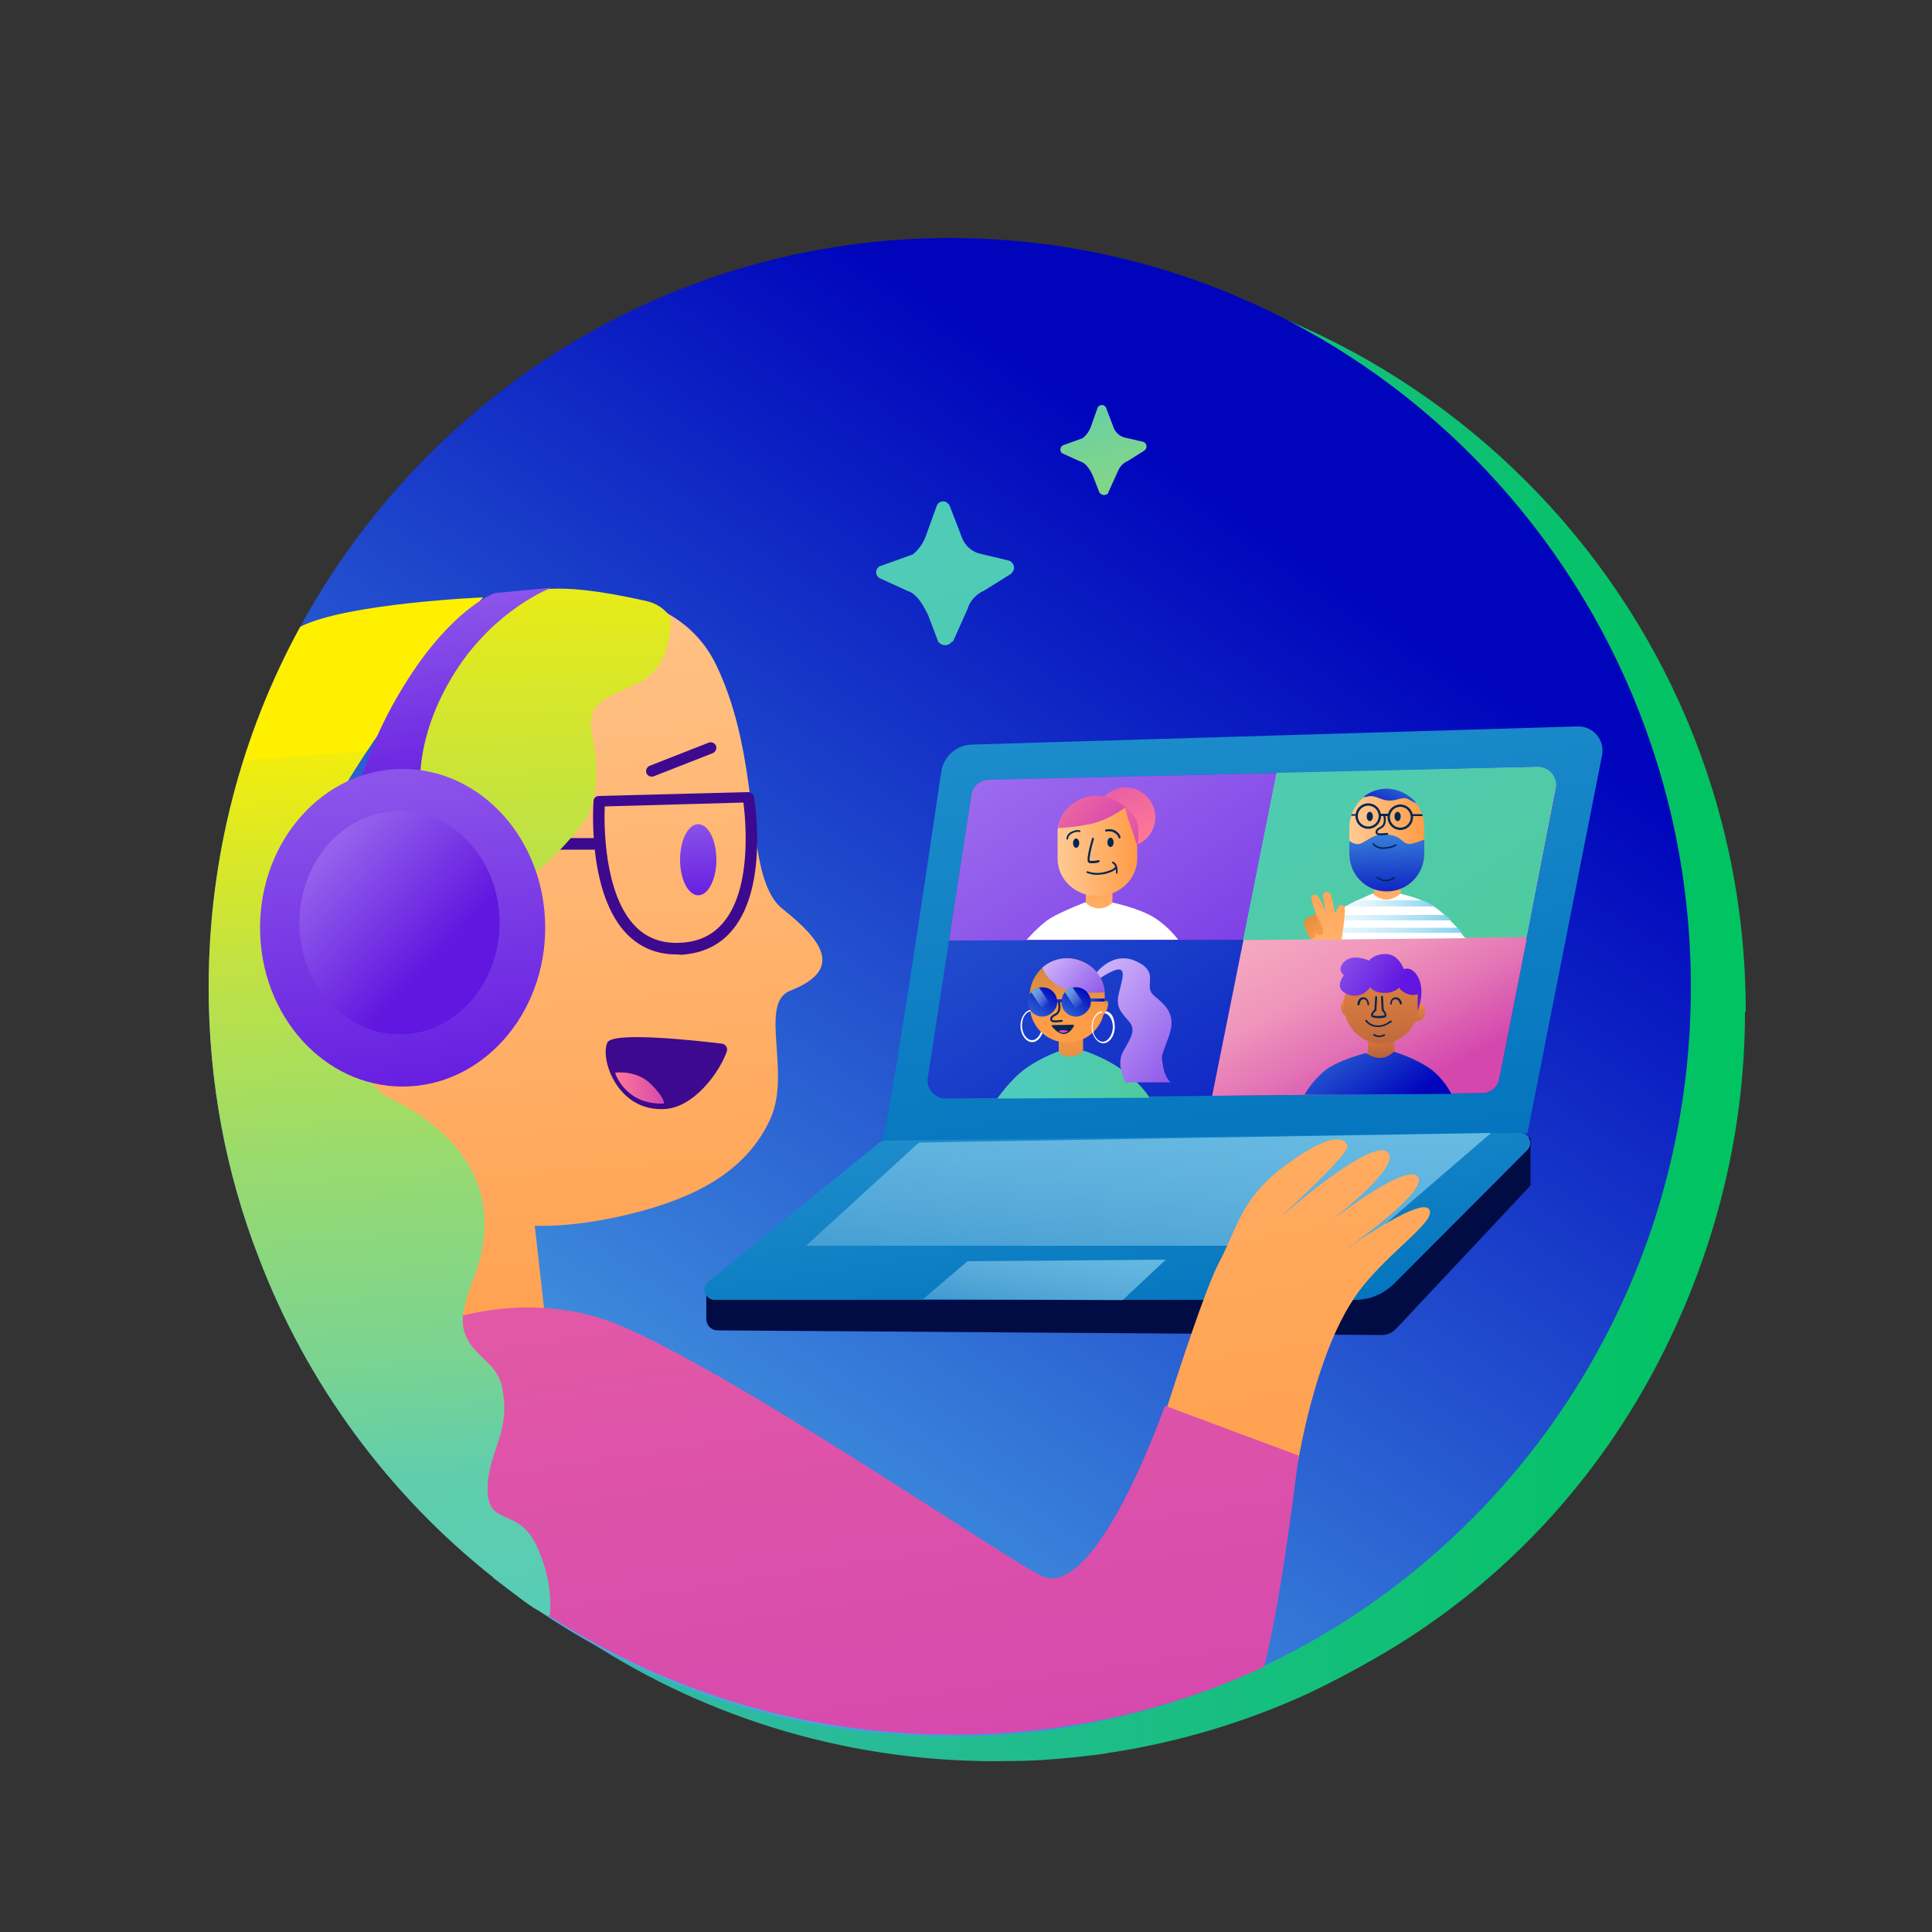 <svg xmlns="http://www.w3.org/2000/svg" xmlns:xlink="http://www.w3.org/1999/xlink" id="a" x="0px" y="0px" viewBox="0 0 500 500" style="enable-background:new 0 0 500 500;" xml:space="preserve"><rect x="0" y="0" width="500" height="500" fill="#333333" stroke="none"/><style type="text/css">	.st0{fill:url(#SVGID_1_);}	.st1{fill:url(#SVGID_00000171720298453522377530000017973790569440567684_);}	.st2{fill:url(#SVGID_00000114766404498839422720000017716882204814874814_);}	.st3{fill:#010C44;}	.st4{fill:url(#SVGID_00000132079619478407817240000016607990767523431868_);}	.st5{fill:url(#SVGID_00000019660977174244586720000003184143473131691400_);}	.st6{fill:url(#SVGID_00000105417238413835794650000007021088439092979080_);}	.st7{fill:url(#SVGID_00000142883101224279912370000008202471355371181502_);}	.st8{fill:url(#SVGID_00000038393897813318491750000014229718974919339158_);}	.st9{fill:url(#SVGID_00000003805102664940283020000009731128113920336281_);}	.st10{fill:url(#SVGID_00000142151761166920801830000012105684365634175125_);}	.st11{fill:url(#SVGID_00000116235611391954231870000001434114981737272744_);}	.st12{fill:#3D098E;}	.st13{fill:url(#SVGID_00000115509044141269064610000007502006330676991655_);}	.st14{fill:url(#SVGID_00000134970951808912904960000001539982338557630629_);}	.st15{fill:url(#SVGID_00000071554954401779007320000010391873967306629817_);}	.st16{fill:url(#SVGID_00000013152651364496973750000012631684132367098808_);}	.st17{fill:url(#SVGID_00000122722663530845497720000003387992558932549773_);}	.st18{fill:url(#SVGID_00000134930537149408335400000009946567148646644118_);}	.st19{fill:url(#SVGID_00000023981291065862715160000002466684942958326713_);}	.st20{fill:url(#SVGID_00000001644480423702527910000012651058833658848440_);}	.st21{fill:url(#SVGID_00000108288441753347942870000003782232275598272906_);}	.st22{fill:url(#SVGID_00000070807992484456640340000009363419546506144640_);}	.st23{fill:url(#SVGID_00000010304561516038610730000001320710165419125901_);}	.st24{stroke:#002654;stroke-width:0.7;}	.st25{stroke:#002654;stroke-width:0.8;}	.st26{fill:none;stroke:#002654;stroke-width:0.8;}	.st27{fill:none;stroke:#002654;stroke-width:0.6;}	.st28{fill:none;stroke:#002654;stroke-width:0.7;}	.st29{fill:url(#SVGID_00000036946840514813125580000009225860075824068795_);}	.st30{fill:#002654;}	.st31{fill:url(#SVGID_00000052075838676087137760000013161066932236952739_);}	.st32{fill:url(#SVGID_00000171001505610252442030000001642181966242233995_);}	.st33{fill:url(#SVGID_00000153680970624797726260000009438028126149925308_);}	.st34{fill:url(#SVGID_00000056428857456785729530000013614634495829859508_);}	.st35{fill:#FFFFFF;}	.st36{fill:url(#SVGID_00000033354093010659050870000004654895475085502862_);}	.st37{fill:url(#SVGID_00000086659537978338027580000010642246483042864522_);}	.st38{fill:none;stroke:#002654;stroke-width:0.5;stroke-linecap:round;stroke-linejoin:round;}	.st39{fill:url(#SVGID_00000072257294749384861570000001036759618382926217_);}	.st40{fill:none;stroke:#002654;stroke-width:0.4;stroke-linecap:round;stroke-linejoin:round;}	.st41{fill:url(#SVGID_00000145032926929678745220000017562580724409213353_);}	.st42{fill:url(#SVGID_00000065063217548334759980000017559599363777526198_);}	.st43{fill:url(#SVGID_00000070822480050006764940000015934616881545278855_);}	.st44{fill:url(#SVGID_00000166656928152408463660000003665907361745553062_);}	.st45{fill:url(#SVGID_00000165955058471907316670000015409072261749251986_);}	.st46{fill:url(#SVGID_00000135663613236987857180000009450645216685206439_);}	.st47{fill:url(#SVGID_00000031188743757602616080000008372614566757762237_);}	.st48{fill:url(#SVGID_00000065778563160905852750000000275165473655737251_);}	.st49{fill:url(#SVGID_00000063601602413229907060000002108737736564031636_);}	.st50{fill:url(#SVGID_00000141433856840932602540000006482488571875266224_);}	.st51{fill:url(#SVGID_00000147901474204621040780000013688776325646725768_);}	.st52{fill:url(#SVGID_00000152232009825444722390000008405213092693295004_);}	.st53{fill:url(#SVGID_00000168819522896641616880000008118148872439775148_);}	.st54{fill:url(#SVGID_00000168094487248089805880000015820823073723576749_);}	.st55{fill:url(#SVGID_00000037667654473486285720000005851463654319475625_);}	.st56{fill:url(#SVGID_00000047744673157479566200000007704258192369639310_);}	.st57{fill:url(#SVGID_00000010309752082950240910000008733225989237640073_);}	.st58{fill:url(#SVGID_00000012456962791339655810000004958741032793381769_);}	.st59{fill:url(#SVGID_00000175292345569645204780000009317227773784183474_);}	.st60{fill:url(#SVGID_00000167376445718158959540000015270463361563861672_);}	.st61{fill:url(#SVGID_00000033352776182762521490000005876400224296361641_);}	.st62{fill:url(#SVGID_00000035517735904433562010000010357077469891320720_);}	.st63{fill:url(#SVGID_00000088845382815387978280000007705123927361446284_);}	.st64{fill:url(#SVGID_00000116194865790403082900000002451689690766498945_);}	.st65{fill:url(#SVGID_00000179613102615661651650000008414279595546244267_);}	.st66{fill:url(#SVGID_00000134228555197981258390000008832445726738836623_);}	.st67{fill:url(#SVGID_00000015350741506696633800000016537984876982874015_);}	.st68{fill:url(#SVGID_00000128480335882375895880000008529009792881645227_);}	.st69{fill:url(#SVGID_00000174591210858705281670000002282351841480849597_);}</style><linearGradient id="SVGID_1_" gradientUnits="userSpaceOnUse" x1="1.8" y1="238.25" x2="449.2" y2="238.25" gradientTransform="matrix(1 0 0 -1 0 500)">	<stop offset="0" style="stop-color:#4FB3CC"></stop>	<stop offset="1" style="stop-color:#00C361"></stop></linearGradient><path class="st0" d="M451.6,261.9c0,33.4-8.7,64.6-23.2,92.1c-16.9,31.9-42,57.7-72.4,75.1c-5.6,3.2-11.4,6.3-17.3,9.1 c-15.9,7.3-32.9,12.5-50.8,15.3c-0.6,0-1.2,0.2-1.8,0.3c-1.3,0.2-2.5,0.4-3.8,0.5c-5.6,0.7-11.3,1.2-17.1,1.4c-2.5,0-5,0.1-7.5,0.1 c-40.2,0-77.6-12.2-108.5-33.2c-10.9-7.4-21.1-15.9-30.2-25.3c-18.2-18.6-32.7-40.9-42.2-65.7c-8.4-21.7-13-45.2-13-69.9 s8.7-65.8,24-93.5c33-59.9,96.8-100.5,170-100.5c107.1,0,194,86.9,194,194L451.6,261.9z"></path><linearGradient id="SVGID_00000070108072506697433180000000109179041778018948_" gradientUnits="userSpaceOnUse" x1="109.268" y1="452.185" x2="327.376" y2="137.974">	<stop offset="0" style="stop-color:#56C1E9"></stop>	<stop offset="1" style="stop-color:#0005BC"></stop></linearGradient><path style="fill:url(#SVGID_00000070108072506697433180000000109179041778018948_);" d="M437.6,255.5c0,33.3-8.3,64.7-23,92.1 c-27.9,52.2-78.8,89.9-138.9,99.5c-0.6,0-1.2,0.2-1.8,0.3c-1.2,0.2-2.5,0.4-3.7,0.5c-5.6,0.7-11.2,1.2-16.9,1.4 c-2.5,0-5,0.1-7.5,0.1c-44.2,0-85-15.1-117.4-40.6c-0.3-0.2-0.6-0.4-0.8-0.7c-27-21.4-48.2-50-60.7-82.9 C58.5,303.6,54,280.1,54,255.5c0-33.8,8.6-65.7,23.7-93.3c32.6-59.9,95.7-100.6,168.1-100.6C351.7,61.6,437.6,148.4,437.6,255.5z"></path><linearGradient id="SVGID_00000037657722747469972630000011466649565328341174_" gradientUnits="userSpaceOnUse" x1="142.359" y1="391.32" x2="162.859" y2="125.02" gradientTransform="matrix(1 0 0 -1 0 500)">	<stop offset="0" style="stop-color:#FFCA93"></stop>	<stop offset="1" style="stop-color:#FF9C48"></stop></linearGradient><path style="fill:url(#SVGID_00000037657722747469972630000011466649565328341174_);" d="M135.4,154.3c0,0,37.6-7.7,49.9,17.7 c12.3,25.3,6.9,55,17.2,63.2s16,15.7,2,21.2c-8.2,3.2,0.3,21.2-5.1,33.1s-16.4,19.3-33.3,23.9s-27.7,3.8-27.7,3.8l3.1,27.7 c0,0-12.3-1.5-21.5,0s-14.6,3.8-14.6,3.8s18.4-21.5,7.7-32.3c-10.8-10.8-13.8-10.8-16.1-23.8s-2.3-73,4.6-94.5 S135.4,154.3,135.4,154.3L135.4,154.3z"></path><path class="st3" d="M182.8,332.6v8.8c0,1.6,1.3,2.9,2.9,2.9l171.9,1.2c1.4,0,2.8-0.6,3.7-1.6l34.8-37.1v-12.4l-213.4,38.3 L182.8,332.6z"></path><linearGradient id="SVGID_00000132054830034684899740000007598154260315585185_" gradientUnits="userSpaceOnUse" x1="271.686" y1="584.698" x2="332.786" y2="179.398" gradientTransform="matrix(1 0 0 -1 0 500)">	<stop offset="0" style="stop-color:#56C1E9"></stop>	<stop offset="1" style="stop-color:#0071BC"></stop></linearGradient><path style="fill:url(#SVGID_00000132054830034684899740000007598154260315585185_);" d="M228,295.9c1.5-0.5,12.2-73.3,15.6-96.2 c0.6-3.9,3.9-6.9,7.9-7l156.8-4.7c4-0.1,7.1,3.5,6.3,7.5l-19.3,97.8L228,295.8L228,295.9z"></path><linearGradient id="SVGID_00000124856969473914831790000016775810023138730912_" gradientUnits="userSpaceOnUse" x1="265.218" y1="344.203" x2="295.018" y2="146.403" gradientTransform="matrix(1 0 0 -1 0 500)">	<stop offset="0" style="stop-color:#56C1E9"></stop>	<stop offset="1" style="stop-color:#0071BC"></stop></linearGradient><path style="fill:url(#SVGID_00000124856969473914831790000016775810023138730912_);" d="M227.6,295.7l-44.3,36 c-1.9,1.5-0.8,4.7,1.6,4.7h165.8c3.8,0,7.4-1.5,10.1-4.2l34.4-34.5c1.7-1.7,0.5-4.5-1.8-4.5l-164.2,2c-0.6,0-1.1,0.2-1.6,0.6 L227.6,295.7z"></path><linearGradient id="SVGID_00000007407294853074139290000013441546460601073058_" gradientUnits="userSpaceOnUse" x1="164.256" y1="492.47" x2="380.856" y2="169.87" gradientTransform="matrix(1 0 0 -1 0 500)">	<stop offset="0" style="stop-color:#56C1E9"></stop>	<stop offset="1" style="stop-color:#0005BC"></stop></linearGradient><path style="fill:url(#SVGID_00000007407294853074139290000013441546460601073058_);" d="M402.6,204l-7.6,39v0.7l-7,35.5 c-0.4,2.2-2.3,3.7-4.5,3.7l-69.8,0.7l-69,0.7c-2.8,0-5-2.5-4.6-5.3l5.5-35.7l5.8-37.6c0.3-2.2,2.2-3.8,4.4-3.9l73.1-1.7h3.5 l65.4-1.6c2.9,0,5.2,2.6,4.6,5.5L402.6,204z"></path><linearGradient id="SVGID_00000080915440246040822490000000092717698031035028_" gradientUnits="userSpaceOnUse" x1="313.346" y1="269.89" x2="282.746" y2="122.191" gradientTransform="matrix(1 0 0 -1 0 500)">	<stop offset="0" style="stop-color:#56C1E9"></stop>	<stop offset="1" style="stop-color:#FFFFFF;stop-opacity:0"></stop></linearGradient><path style="fill:url(#SVGID_00000080915440246040822490000000092717698031035028_);" d="M237.8,295.7l-29.2,26.7H352l33.9-29.2 C385.9,293.2,236.4,295.7,237.8,295.7L237.8,295.7z"></path><linearGradient id="SVGID_00000034802251735251427950000013937793212605440190_" gradientUnits="userSpaceOnUse" x1="292.72" y1="422.303" x2="342.92" y2="89.503" gradientTransform="matrix(1 0 0 -1 0 500)">	<stop offset="0" style="stop-color:#FFCA93"></stop>	<stop offset="1" style="stop-color:#FF9C48"></stop></linearGradient><path style="fill:url(#SVGID_00000034802251735251427950000013937793212605440190_);" d="M296.7,381.1c0,0,13.8-45,18.7-54.2 s5.7-16.8,17.4-25.4c12-8.9,15.6-7,15.9-4.8s-17.8,18.7-17.8,18.7s23.2-20.5,28-17.4c5.4,3.5-18.8,21.3-18.8,21.3 s22.9-18.5,26.7-14.9S347,324.2,347,324.2s19.9-14.2,22.7-11.4s-9.9,10.7-17.8,21.1c-15,19.9-18.7,63.4-18.7,63.4L296.7,381.1 L296.7,381.1z"></path><linearGradient id="SVGID_00000034088599185160862440000011381248613107357619_" gradientUnits="userSpaceOnUse" x1="170.592" y1="459.084" x2="235.592" y2="28.184" gradientTransform="matrix(1 0 0 -1 0 500)">	<stop offset="0" style="stop-color:#FF7897"></stop>	<stop offset="1" style="stop-color:#D448AE"></stop></linearGradient><path style="fill:url(#SVGID_00000034088599185160862440000011381248613107357619_);" d="M336.1,376.6c0,0-4.6,38.8-9,54.8 c-15.8,7.3-32.7,12.5-50.5,15.2c-0.6,0-1.2,0.2-1.8,0.3c-1.3,0.2-2.5,0.4-3.8,0.5c-5.6,0.7-11.3,1.2-17,1.4c-2.5,0-5,0.1-7.5,0.1 c-40,0-77.1-12.2-107.9-33c-10.9-7.3-20.9-15.8-30.1-25.1l-2.8-42.4v-0.3l-0.2-2.6c0,0,1.1-0.6,3.1-1.4c2.6-1.1,6.6-2.6,11.7-3.8 c5.7-1.3,12.7-2.3,20.3-1.8c4.5,0.2,9.2,1,14,2.4c26.1,7.7,109.2,65.2,115.8,67.3c14.1,4.3,31.1-44.4,31.1-44.4l34.3,12.8H336.1z"></path><linearGradient id="SVGID_00000062884455923807603030000006027397255281247394_" gradientUnits="userSpaceOnUse" x1="275.983" y1="196.104" x2="265.183" y2="144.404" gradientTransform="matrix(1 0 0 -1 0 500)">	<stop offset="0" style="stop-color:#56C1E9"></stop>	<stop offset="1" style="stop-color:#FFFFFF;stop-opacity:0"></stop></linearGradient><polygon style="fill:url(#SVGID_00000062884455923807603030000006027397255281247394_);" points="238.9,336.2 250.4,326.4  301.7,326 290.5,336.5 "></polygon><linearGradient id="SVGID_00000183967803868914551590000017726031087025809281_" gradientUnits="userSpaceOnUse" x1="173.585" y1="333.598" x2="182.286" y2="264.998" gradientTransform="matrix(1 0 0 -1 0 500)">	<stop offset="0" style="stop-color:#E2CFFF"></stop>	<stop offset="1" style="stop-color:#6117DF"></stop></linearGradient><ellipse style="fill:url(#SVGID_00000183967803868914551590000017726031087025809281_);" cx="180.7" cy="222.5" rx="4.7" ry="9.2"></ellipse><g>	<path class="st12" d="M175,247c-5.1,0-9.3-1.8-12.7-5.2c-10.2-10.4-8.8-32.8-8.7-34.4v0c0-0.8,0.6-1.4,1.4-1.4l38.6-1  c0.7,0,1.3,0.5,1.5,1.2c0.2,0.9,3.8,23-5.4,34.3c-3.3,4.1-7.9,6.3-13.6,6.6C175.7,247,175.4,247,175,247z M156.5,208.7  c-0.2,4.8-0.2,22.7,7.9,31c3,3.1,6.9,4.5,11.5,4.3c4.9-0.2,8.7-2,11.5-5.5c7.2-8.9,5.6-26,5-30.8L156.5,208.7z M155.1,207.4  L155.1,207.4L155.1,207.4z"></path></g><g>	<rect x="134.2" y="216.9" class="st12" width="20.6" height="3"></rect></g><linearGradient id="SVGID_00000003087723518915254560000009676231664983509125_" gradientUnits="userSpaceOnUse" x1="149.663" y1="-16.598" x2="137.763" y2="360.402" gradientTransform="matrix(1 0 0 -1 0 500)">	<stop offset="0" style="stop-color:#4FCBC0"></stop>	<stop offset="0.1" style="stop-color:#53CCBA"></stop>	<stop offset="0.3" style="stop-color:#61CEAB"></stop>	<stop offset="0.4" style="stop-color:#78D393"></stop>	<stop offset="0.6" style="stop-color:#97DA70"></stop>	<stop offset="0.8" style="stop-color:#C0E243"></stop>	<stop offset="1" style="stop-color:#F1ED0E"></stop>	<stop offset="1" style="stop-color:#FFF000"></stop></linearGradient><path style="fill:url(#SVGID_00000003087723518915254560000009676231664983509125_);" d="M173.5,160c0,0,1,12.3-8.2,16.7 s-14,5.1-11.9,14.3c2,9.2,0.7,17.8-2.4,21.8c-8.5,11.3-16,15.4-16,15.4s-1-11.6-9.9-16s-20.5-8.2-20.5-8.2s3.1-20.8,8.9-30.7 s16.4-18.8,25.3-20.5s23.6,1.7,28.3,2.7s6.5,4.4,6.5,4.4L173.5,160z"></path><linearGradient id="SVGID_00000015331293144899481490000005081427681940726698_" gradientUnits="userSpaceOnUse" x1="108.447" y1="461.141" x2="88.425" y2="194.846">	<stop offset="0" style="stop-color:#4FCBC0"></stop>	<stop offset="0.1" style="stop-color:#53CCBA"></stop>	<stop offset="0.3" style="stop-color:#61CEAB"></stop>	<stop offset="0.4" style="stop-color:#78D393"></stop>	<stop offset="0.6" style="stop-color:#97DA70"></stop>	<stop offset="0.8" style="stop-color:#C0E243"></stop>	<stop offset="1" style="stop-color:#F1ED0E"></stop>	<stop offset="1" style="stop-color:#FFF000"></stop></linearGradient><path style="fill:url(#SVGID_00000015331293144899481490000005081427681940726698_);" d="M142.3,417.8c-0.1,1-1.8-0.5-3.9-1.5 c-3.5-2.3-6.7-4.9-10-7.4c-0.3-0.2-0.6-0.4-0.8-0.7c-27-21.4-48.2-50-60.7-82.9C58.5,303.6,54,280.1,54,255.5 c0-33.8,8.6-65.7,23.7-93.3c12-6.1,47.3-7.6,47.3-7.6s-0.1,0.2-0.4,0.5c-2.8,3.3-19.2,23.5-30.5,40.6c-1.2,1.9-2.4,3.7-3.5,5.5 c-3.2,5.3-5.5,10-6.5,13.4c-0.3,1.1-0.5,2.4-0.7,3.8c-0.2,2-0.3,4.2-0.3,6.7c0,11.2,2.2,26.2,4.3,37.6c1.4,7.6,8.7,19.1,12.7,21.1 c6.7,3.2,34.8,17,22,48.3c-1.3,3.3-2,6-2.3,8.3c-0.1,1.7,0,3.1,0.4,4.3c1.8,6,8.1,7.7,9.6,13.7c2.8,12.3-3.6,17.1-3.6,27 c0,9.9,7.7,4.4,12.5,14.3C143.3,409.2,142.4,417.1,142.3,417.8z"></path><linearGradient id="SVGID_00000008840579929534725900000015021111595550516910_" gradientUnits="userSpaceOnUse" x1="142.351" y1="417.811" x2="142.347" y2="417.763">	<stop offset="0" style="stop-color:#4FCBC0"></stop>	<stop offset="0.1" style="stop-color:#53CCBA"></stop>	<stop offset="0.3" style="stop-color:#61CEAB"></stop>	<stop offset="0.4" style="stop-color:#78D393"></stop>	<stop offset="0.6" style="stop-color:#97DA70"></stop>	<stop offset="0.8" style="stop-color:#C0E243"></stop>	<stop offset="1" style="stop-color:#F1ED0E"></stop>	<stop offset="1" style="stop-color:#FFF000"></stop></linearGradient><path style="fill:url(#SVGID_00000008840579929534725900000015021111595550516910_);" d="M142.3,417.8c0.1,0,0.1,0,0.1,0 L142.3,417.8C142.3,417.8,142.3,417.8,142.3,417.8z"></path><linearGradient id="SVGID_00000127766371927226712440000018216558475031675276_" gradientUnits="userSpaceOnUse" x1="97.221" y1="453.188" x2="122.02" y2="288.588" gradientTransform="matrix(1 0 0 -1 0 500)">	<stop offset="0" style="stop-color:#E2CFFF"></stop>	<stop offset="1" style="stop-color:#6117DF"></stop></linearGradient><path style="fill:url(#SVGID_00000127766371927226712440000018216558475031675276_);" d="M91.9,207.5c0,0,2.7-16,16-35.2 c10.9-15.6,20.1-18.8,20.1-18.8l14.7-1.4c0,0-14.5,5.4-24.9,21.8c-11.3,17.8-8.9,32.1-8.9,32.1s-4.1-0.7-8.9-0.3s-8.2,1.7-8.2,1.7 L91.9,207.5z"></path><linearGradient id="SVGID_00000151539837901416286730000006301202648625792175_" gradientUnits="userSpaceOnUse" x1="70.608" y1="482.501" x2="112.108" y2="207.501" gradientTransform="matrix(1 0 0 -1 0 500)">	<stop offset="0" style="stop-color:#E2CFFF"></stop>	<stop offset="1" style="stop-color:#6117DF"></stop></linearGradient><ellipse style="fill:url(#SVGID_00000151539837901416286730000006301202648625792175_);" cx="104.2" cy="240.1" rx="36.9" ry="41.1"></ellipse><linearGradient id="SVGID_00000113342747195080219580000013461440788762257850_" gradientUnits="userSpaceOnUse" x1="42.556" y1="319.454" x2="113.056" y2="251.954" gradientTransform="matrix(1 0 0 -1 0 500)">	<stop offset="0" style="stop-color:#E2CFFF"></stop>	<stop offset="1" style="stop-color:#6117DF"></stop></linearGradient><ellipse style="fill:url(#SVGID_00000113342747195080219580000013461440788762257850_);" cx="103.4" cy="238.8" rx="25.9" ry="28.9"></ellipse><path class="st12" d="M186.8,270.1c1,0.1,1.6,1.1,1.3,2c-2,5.7-8.6,14.4-15.9,14.9c-12.4,0.9-17-13-15-17.2 C158.6,266.9,180.3,269.3,186.8,270.1z"></path><linearGradient id="SVGID_00000056429314980056784450000011263296124552059064_" gradientUnits="userSpaceOnUse" x1="159.317" y1="218.406" x2="171.955" y2="218.406" gradientTransform="matrix(1 0 0 -1 0 500)">	<stop offset="0" style="stop-color:#FF7897"></stop>	<stop offset="1" style="stop-color:#D448AE"></stop></linearGradient><path style="fill:url(#SVGID_00000056429314980056784450000011263296124552059064_);" d="M159.2,277.6c0,0,5.5-0.8,9.3,3 s3.3,5,3.3,5s-4.6,0.4-8.2-2.2C160,280.8,159.2,277.6,159.2,277.6z"></path><g>	<path class="st12" d="M168.7,201c-0.6,0-1.1-0.3-1.4-0.9c-0.3-0.7,0.1-1.6,0.8-1.9l15.3-6c0.7-0.3,1.6,0.1,1.9,0.8  c0.3,0.7-0.1,1.6-0.8,1.9l-15.3,6C169.1,200.9,168.9,201,168.7,201z"></path></g><linearGradient id="SVGID_00000163778035817855584990000002682135009006114948_" gradientUnits="userSpaceOnUse" x1="216.59" y1="-331.346" x2="287.29" y2="-579.246" gradientTransform="matrix(1 0 0 -1 0 -282)">	<stop offset="0" style="stop-color:#4FCBC0"></stop>	<stop offset="0.3" style="stop-color:#4FCBBA"></stop>	<stop offset="0.7" style="stop-color:#4FCBAB"></stop>	<stop offset="1" style="stop-color:#4FCB98"></stop></linearGradient><path style="fill:url(#SVGID_00000163778035817855584990000002682135009006114948_);" d="M246.4,166c-0.7,1-2,1.3-3,0.6l0,0 c-0.3-0.2-0.6-0.4-0.7-0.8l-2.5-6.6c-1.2-2.5-2.9-5.6-5.4-6.3l-7-3.2c-0.9-0.4-1.3-1.4-0.9-2.3l0,0c0.2-0.5,0.6-0.9,1.2-1l8.1-2.9 c1.8-1.4,3-3.4,3.7-5.6l2.6-7.2c0.5-0.9,1.6-1.2,2.5-0.7l0.7,0.7l3.4,8.8c0.8,1.8,2.3,3.1,4.1,3.7l7.6,1.8c1.1,0.2,1.8,1.3,1.6,2.3 c-0.2,0.6-0.6,1.2-1.2,1.5l-6.6,4.1c-2,0.9-3.6,2.6-4.2,4.7l-3.8,8.5L246.4,166z"></path><linearGradient id="SVGID_00000056422780958436305490000017979836515116376714_" gradientUnits="userSpaceOnUse" x1="268.071" y1="-336.637" x2="312.271" y2="-491.537" gradientTransform="matrix(1 0 0 -1 0 -282)">	<stop offset="0" style="stop-color:#4FCBC0"></stop>	<stop offset="0.1" style="stop-color:#53CCBA"></stop>	<stop offset="0.3" style="stop-color:#61CEAB"></stop>	<stop offset="0.4" style="stop-color:#78D393"></stop>	<stop offset="0.6" style="stop-color:#97DA70"></stop>	<stop offset="0.8" style="stop-color:#C0E243"></stop>	<stop offset="1" style="stop-color:#F1ED0E"></stop>	<stop offset="1" style="stop-color:#FFF000"></stop></linearGradient><path style="fill:url(#SVGID_00000056422780958436305490000017979836515116376714_);" d="M286.9,127.5c-0.4,0.6-1.3,0.8-1.9,0.4l0,0 c-0.2-0.1-0.4-0.3-0.5-0.5l-1.6-4.1c-0.7-1.6-1.8-3.5-3.4-3.9l-4.4-2c-0.6-0.2-0.8-0.9-0.6-1.5l0,0c0.1-0.3,0.4-0.6,0.7-0.7l5-1.8 c1.1-0.9,1.9-2.1,2.3-3.5l1.6-4.5c0.3-0.5,1-0.7,1.6-0.5l0.5,0.5l2.1,5.5c0.5,1.1,1.4,1.9,2.6,2.3l4.8,1.1c0.7,0.1,1.1,0.8,1,1.5 c-0.1,0.4-0.4,0.7-0.7,0.9l-4.1,2.6c-1.3,0.5-2.2,1.6-2.7,2.9l-2.4,5.3L286.9,127.5z"></path><linearGradient id="SVGID_00000044895300441855068440000000936530809078192828_" gradientUnits="userSpaceOnUse" x1="353.7" y1="280.85" x2="380.1" y2="280.85" gradientTransform="matrix(1 0 0 -1 0 500)">	<stop offset="0" style="stop-color:#FFCA93"></stop>	<stop offset="1" style="stop-color:#FF9C48"></stop></linearGradient><path style="fill:url(#SVGID_00000044895300441855068440000000936530809078192828_);" d="M380.1,214.7v8.9c0,7.5-5.9,13.6-13.2,13.6 s-13.2-6.1-13.2-13.6v-8.9c0-4.2,1.9-8,4.9-10.5c2.3-1.9,5.2-3.1,8.4-3.1s7,1.5,9.4,4c0.3,0.4,0.7,0.7,1,1.1 c1.8,2.3,2.9,5.3,2.9,8.5H380.1z"></path><linearGradient id="SVGID_00000163048521490734582640000013201147862966111668_" gradientUnits="userSpaceOnUse" x1="366.312" y1="298.004" x2="367.812" y2="255.204" gradientTransform="matrix(1 0 0 -1 0 500)">	<stop offset="0" style="stop-color:#56C1E9"></stop>	<stop offset="1" style="stop-color:#0005BC"></stop></linearGradient><path style="fill:url(#SVGID_00000163048521490734582640000013201147862966111668_);" d="M380.1,219v5c0,7.3-5.9,13.2-13.2,13.2 s-13.2-5.9-13.2-13.2v-4.5c1.1,0.8,2.8,1.6,4.4,0.8c2.9-1.3,4.4-3.5,9.4-2.9c4.9,0.5,5.1,3.5,7.7,3.2c1.5-0.2,3.6-0.9,5.1-1.6H380.1 z"></path><path class="st24" d="M365.9,210.3c0,0,0.5,3.6-1.7,4.6s-1.5,1.9-0.8,2.4s4.1,0,4.1,0"></path><circle class="st25" cx="360.3" cy="210.9" r="4.1"></circle><circle class="st25" cx="371.6" cy="211.2" r="4.1"></circle><line class="st26" x1="364.5" y1="210.3" x2="367.5" y2="210.3"></line><line class="st27" x1="354.2" y1="210.3" x2="356.1" y2="210.3"></line><line class="st28" x1="376.1" y1="210.3" x2="379.1" y2="210.3"></line><linearGradient id="SVGID_00000096773845704078916120000013550076372419143071_" gradientUnits="userSpaceOnUse" x1="376.714" y1="312.993" x2="364.214" y2="287.193" gradientTransform="matrix(1 0 0 -1 0 500)">	<stop offset="0" style="stop-color:#56C1E9"></stop>	<stop offset="1" style="stop-color:#0005BC"></stop></linearGradient><path style="fill:url(#SVGID_00000096773845704078916120000013550076372419143071_);" d="M377.2,206.3c-0.4-0.2-0.9-0.5-1.4-0.7 c-2-1-2-1.6-5.3-0.6c-3.4,1-5.1,0-7.4-0.8s-3.5,0-4.6,0c2.3-1.9,5.2-3.1,8.4-3.1s7,1.5,9.4,4c0.3,0.4,0.7,0.7,1,1.1L377.2,206.3z"></path><ellipse class="st30" cx="360.9" cy="210.9" rx="1.1" ry="1.7"></ellipse><ellipse class="st30" cx="370.8" cy="210.9" rx="1.1" ry="1.7"></ellipse><path d="M362.1,220.7c0,0,1.1,1.6,3.8,1.4s4.1-1.1,4.1-1.1"></path><linearGradient id="SVGID_00000174571803800478557970000004803189009550145671_" gradientUnits="userSpaceOnUse" x1="197.944" y1="465.234" x2="372.115" y2="205.829" gradientTransform="matrix(1 0 0 -1 0 500)">	<stop offset="0" style="stop-color:#E2CFFF"></stop>	<stop offset="1" style="stop-color:#6117DF"></stop></linearGradient><path style="fill:url(#SVGID_00000174571803800478557970000004803189009550145671_);" d="M402.6,203.9L395,243l-72.2,0.2h-1.1 l-76.1,0.2l5.8-37.7c0.3-2.2,2.2-3.8,4.4-3.9l73.1-1.7h3.5l65.4-1.6c2.9,0,5.2,2.6,4.6,5.5L402.6,203.9z"></path><linearGradient id="SVGID_00000118369799498051008260000011421453624458514314_" gradientUnits="userSpaceOnUse" x1="336.861" y1="298.28" x2="375.261" y2="224.18" gradientTransform="matrix(1 0 0 -1 0 500)">	<stop offset="0" style="stop-color:#FFC3C4"></stop>	<stop offset="0.2" style="stop-color:#FDBDC3"></stop>	<stop offset="0.3" style="stop-color:#F7AEC0"></stop>	<stop offset="0.6" style="stop-color:#EF95BB"></stop>	<stop offset="0.8" style="stop-color:#E272B5"></stop>	<stop offset="1" style="stop-color:#D448AE"></stop></linearGradient><path style="fill:url(#SVGID_00000118369799498051008260000011421453624458514314_);" d="M402.6,204l-7.6,39v0.7l-7,35.5 c-0.4,2.2-2.3,3.7-4.5,3.7l-69.8,0.7l8.1-40.3l0,0l8.6-43.2h2.1l65.4-1.6C400.8,198.5,403.1,201.1,402.6,204L402.6,204z"></path><linearGradient id="SVGID_00000009585882927371342570000005705076735542714535_" gradientUnits="userSpaceOnUse" x1="281.6" y1="397.489" x2="392.197" y2="232.843" gradientTransform="matrix(1 0 0 -1 0 500)">	<stop offset="0" style="stop-color:#4FCBC0"></stop>	<stop offset="0.3" style="stop-color:#4FCBBA"></stop>	<stop offset="0.7" style="stop-color:#4FCBAB"></stop>	<stop offset="1" style="stop-color:#4FCB98"></stop></linearGradient><path style="fill:url(#SVGID_00000009585882927371342570000005705076735542714535_);" d="M402.5,204l-7.4,38.5l-73.4,0.8l0,0 l8.7-43.3l67.6-1.5c2.9,0,5.2,2.6,4.6,5.5H402.5z"></path><linearGradient id="SVGID_00000087371739785296672830000011863908949595861145_" gradientUnits="userSpaceOnUse" x1="360.096" y1="255.3" x2="358.596" y2="276.6" gradientTransform="matrix(1 0 0 -1 0 500)">	<stop offset="0" style="stop-color:#FFCA93"></stop>	<stop offset="1" style="stop-color:#FF9C48"></stop></linearGradient><path style="fill:url(#SVGID_00000087371739785296672830000011863908949595861145_);" d="M355.6,228.1v4.3c0,0,1.6,1.2,3.7,1 s3.2-1,3.2-1v-5.1c0,0-2.6,0.7-4.4,0.8S355.5,228.1,355.6,228.1L355.6,228.1z"></path><path class="st35" d="M379.4,242.8l-39.6,0.4c0,0,0.5-0.8,1.1-1.6c0,0,0.1-0.1,0.1-0.1c0.3-0.4,0.6-0.8,1-1.3c0,0,0,0,0-0.1 c0.5-0.6,1-1.2,1.5-1.8c0,0,0-0.1,0.1-0.1c0.4-0.5,0.8-0.9,1.3-1.3c0,0,0.1-0.1,0.1-0.1c0.3-0.3,0.6-0.5,0.9-0.8 c0.6-0.4,1.3-0.9,2.1-1.4c0,0,0,0,0.1,0c0.9-0.5,1.8-0.9,2.7-1.4c0.2-0.1,0.3-0.2,0.5-0.2c2.2-1,4-1.8,4-1.8s1.2,1.5,3.3,1.6 c2.1,0.1,3.8-1.5,3.8-1.5s2.6,0.5,5.5,1.7c0.1,0,0.2,0.1,0.3,0.1c0.9,0.4,1.8,0.8,2.7,1.4c0.1,0,0.2,0.1,0.3,0.2 c0.5,0.3,0.9,0.6,1.4,1c0.5,0.4,0.9,0.8,1.4,1.2l0,0c0.5,0.4,1,0.9,1.4,1.4c0.6,0.6,1.2,1.2,1.7,1.8c0,0,0,0,0,0 c0.5,0.5,0.8,1,1,1.3c0,0,0,0,0,0c0.6,0.8,0.9,1.2,0.9,1.2L379.4,242.8z"></path><linearGradient id="SVGID_00000070101102990039660310000011621754295167750300_" gradientUnits="userSpaceOnUse" x1="349.2" y1="217.45" x2="368.6" y2="217.45">	<stop offset="0" style="stop-color:#FFCA93"></stop>	<stop offset="1" style="stop-color:#FF9C48"></stop></linearGradient><path style="fill:url(#SVGID_00000070101102990039660310000011621754295167750300_);" d="M368.6,214.1v6.6c0,5.5-4.3,10-9.7,10 c-5.4,0-9.7-4.5-9.7-10v-6.6c0-1,0.2-2,0.5-3c0-0.1,0.1-0.3,0.1-0.4c0.6-1.7,1.7-3.2,3-4.3c1.7-1.4,3.8-2.2,6.1-2.2 c2.3,0,5.1,1.1,6.9,2.9c0.3,0.3,0.5,0.5,0.7,0.8c0.6,0.8,1.2,1.8,1.5,2.8c0.1,0.2,0.1,0.3,0.2,0.5 C368.5,212.1,368.6,213.1,368.6,214.1z"></path><linearGradient id="SVGID_00000097477329051333039620000016386574553696766347_" gradientUnits="userSpaceOnUse" x1="358.393" y1="295.3" x2="359.503" y2="263.618" gradientTransform="matrix(1 0 0 -1 0 500)">	<stop offset="0" style="stop-color:#56C1E9"></stop>	<stop offset="1" style="stop-color:#0005BC"></stop></linearGradient><path style="fill:url(#SVGID_00000097477329051333039620000016386574553696766347_);" d="M368.6,217.2v3.7c0,5.4-4.3,9.8-9.7,9.8 s-9.7-4.3-9.7-9.8v-3.3c0.8,0.6,2,1.2,3.2,0.6c2.1-1,3.2-2.6,6.9-2.2c3.6,0.4,3.7,2.6,5.6,2.4c1.1-0.1,2.6-0.7,3.7-1.1V217.2z"></path><path class="st38" d="M358.2,210.9c0,0,0.8,2.5-0.9,3.3s-1,1.7-0.5,1.7c0.6,0.1,2.2-0.1,2.2-0.1"></path><circle class="st27" cx="354.1" cy="211.2" r="3"></circle><circle class="st27" cx="362.4" cy="211.5" r="3"></circle><line class="st27" x1="357.2" y1="210.9" x2="359.4" y2="210.9"></line><g>	<path class="st30" d="M350.9,210.7v0.4h-1.2c0-0.1,0.1-0.3,0.1-0.4L350.9,210.7z"></path></g><g>	<path class="st30" d="M368.2,211.2l-2.6,0v-0.5l2.5,0C368.1,210.9,368.1,211,368.2,211.2z"></path></g><linearGradient id="SVGID_00000023244186112721001650000011038595447103470248_" gradientUnits="userSpaceOnUse" x1="366.159" y1="306.271" x2="356.959" y2="287.371" gradientTransform="matrix(1 0 0 -1 0 500)">	<stop offset="0" style="stop-color:#56C1E9"></stop>	<stop offset="1" style="stop-color:#0005BC"></stop></linearGradient><path style="fill:url(#SVGID_00000023244186112721001650000011038595447103470248_);" d="M366.5,207.9c-0.3-0.2-0.7-0.3-1-0.5 c-1.4-0.7-1.4-1.2-3.9-0.5s-3.7,0-5.4-0.6s-2.5,0-3.4,0c1.7-1.4,3.8-2.2,6.1-2.2s5.1,1.1,6.9,2.9c0.3,0.3,0.5,0.5,0.7,0.8 L366.5,207.9z"></path><ellipse class="st30" cx="354.5" cy="211.3" rx="0.8" ry="1.2"></ellipse><ellipse class="st30" cx="361.7" cy="211.3" rx="0.8" ry="1.2"></ellipse><path class="st40" d="M355.4,218.4c0,0,0.8,1.2,2.8,1.1s3-0.8,3-0.8"></path><path class="st40" d="M356.4,227.1c0,0,1.1,0.8,2.2,0.8s2.2-0.7,2.2-0.7"></path><linearGradient id="SVGID_00000134935756938047963440000006987777158890741932_" gradientUnits="userSpaceOnUse" x1="285.426" y1="252.502" x2="284.026" y2="273.802" gradientTransform="matrix(1 0 0 -1 0 500)">	<stop offset="0" style="stop-color:#FFCA93"></stop>	<stop offset="1" style="stop-color:#FF9C48"></stop></linearGradient><path style="fill:url(#SVGID_00000134935756938047963440000006987777158890741932_);" d="M281,230.9v4.3c0,0,1.6,1.2,3.7,1 s3.2-1,3.2-1v-5.1c0,0-2.6,0.7-4.4,0.8S280.9,230.9,281,230.9L281,230.9z"></path><linearGradient id="SVGID_00000077306850241975559030000014272266564546904248_" gradientUnits="userSpaceOnUse" x1="294.8" y1="281.55" x2="280.8" y2="309.35" gradientTransform="matrix(1 0 0 -1 0 500)">	<stop offset="0" style="stop-color:#FF7897"></stop>	<stop offset="1" style="stop-color:#D448AE"></stop></linearGradient><circle style="fill:url(#SVGID_00000077306850241975559030000014272266564546904248_);" cx="291.3" cy="211.5" r="7.7"></circle><linearGradient id="SVGID_00000036245575211179978250000004266678199513817732_" gradientUnits="userSpaceOnUse" x1="273.6" y1="281" x2="294.3" y2="281" gradientTransform="matrix(1 0 0 -1 0 500)">	<stop offset="0" style="stop-color:#FFCA93"></stop>	<stop offset="1" style="stop-color:#FF9C48"></stop></linearGradient><path style="fill:url(#SVGID_00000036245575211179978250000004266678199513817732_);" d="M294.3,215.8v6.4c0,5.3-4.6,9.7-10.3,9.7 s-10.3-4.3-10.3-9.7v-6.4c0-0.5,0-1.1,0.1-1.6c0.4-2.4,1.7-4.4,3.6-5.9c1.8-1.4,4.1-2.2,6.5-2.2s5.3,1,7.1,2.7c0,0,0.1,0,0.2,0.1 l0,0c0.3,0.3,0.5,0.5,0.8,0.8C293.4,211.4,294.3,213.5,294.3,215.8L294.3,215.8z"></path><linearGradient id="SVGID_00000118376819692641624500000016033405863355114411_" gradientUnits="userSpaceOnUse" x1="271.153" y1="299.448" x2="287.404" y2="283.695" gradientTransform="matrix(1 0 0 -1 0 500)">	<stop offset="0" style="stop-color:#FF7897"></stop>	<stop offset="1" style="stop-color:#D448AE"></stop></linearGradient><path style="fill:url(#SVGID_00000118376819692641624500000016033405863355114411_);" d="M291.3,208.9c-1.3,1-5.2,3.6-9.3,4.4 s-7.1,1-8.2,1c0.4-2.5,1.7-4.5,3.6-6.1c1.8-1.4,4.1-2.3,6.5-2.3S289.3,207.1,291.3,208.9L291.3,208.9z"></path><path class="st35" d="M288,233.6c0,0,6.7,1.4,10.6,3.8s6.3,5.8,6.3,5.8h-39.2c0,0,3.4-3.9,6.2-5.6s9-4.1,9-4.1s1.3,1.6,3.5,1.6 s3.5-1.5,3.5-1.5H288z"></path><linearGradient id="SVGID_00000158708209507456234710000013511683246558224063_" gradientUnits="userSpaceOnUse" x1="358.579" y1="216.307" x2="356.579" y2="238.607" gradientTransform="matrix(1 0 0 -1 0 500)">	<stop offset="0" style="stop-color:#9C4A36"></stop>	<stop offset="0.2" style="stop-color:#A14E37"></stop>	<stop offset="0.4" style="stop-color:#B15B39"></stop>	<stop offset="0.6" style="stop-color:#CB713E"></stop>	<stop offset="0.9" style="stop-color:#EF8E45"></stop>	<stop offset="1" style="stop-color:#FF9C48"></stop></linearGradient><path style="fill:url(#SVGID_00000158708209507456234710000013511683246558224063_);" d="M354,269.1v4.8c0,0,1.6,1.4,3.7,1.1 s3.2-1.1,3.2-1.1v-5.6c0,0-2.5,0.7-4.3,0.9s-2.5,0-2.5,0L354,269.1z"></path><linearGradient id="SVGID_00000037690683642410167060000005121837693655836553_" gradientUnits="userSpaceOnUse" x1="973.369" y1="127.711" x2="975.869" y2="111.311" gradientTransform="matrix(-0.999 -4.884982e-02 -4.884982e-02 0.999 1346.383 193.898)">	<stop offset="0" style="stop-color:#9C4A36"></stop>	<stop offset="0.2" style="stop-color:#A14E37"></stop>	<stop offset="0.4" style="stop-color:#B15B39"></stop>	<stop offset="0.6" style="stop-color:#CB713E"></stop>	<stop offset="0.9" style="stop-color:#EF8E45"></stop>	<stop offset="1" style="stop-color:#FF9C48"></stop></linearGradient><path style="fill:url(#SVGID_00000037690683642410167060000005121837693655836553_);" d="M364.6,261.7c0.1-1.4,1.1-2.5,2.2-2.4 c1.2,0.1,2,1.2,2,2.6s-1.1,2.5-2.2,2.4C365.4,264.3,364.5,263.1,364.6,261.7z"></path><linearGradient id="SVGID_00000132779820386228502840000014800572275061889174_" gradientUnits="userSpaceOnUse" x1="990.886" y1="127.398" x2="993.386" y2="110.998" gradientTransform="matrix(-0.999 -4.884982e-02 -4.884982e-02 0.999 1346.295 193.778)">	<stop offset="0" style="stop-color:#9C4A36"></stop>	<stop offset="0.2" style="stop-color:#A14E37"></stop>	<stop offset="0.4" style="stop-color:#B15B39"></stop>	<stop offset="0.6" style="stop-color:#CB713E"></stop>	<stop offset="0.9" style="stop-color:#EF8E45"></stop>	<stop offset="1" style="stop-color:#FF9C48"></stop></linearGradient><path style="fill:url(#SVGID_00000132779820386228502840000014800572275061889174_);" d="M347,260.5c0.1-1.4,1.1-2.5,2.2-2.4 c1.2,0.1,2,1.2,2,2.6c-0.1,1.4-1.1,2.5-2.2,2.4C347.9,263.1,347,261.9,347,260.5z"></path><linearGradient id="SVGID_00000108306647353048419580000015772948049986686653_" gradientUnits="userSpaceOnUse" x1="360.762" y1="190.998" x2="355.862" y2="264.598" gradientTransform="matrix(1 0 0 -1 0 500)">	<stop offset="0" style="stop-color:#9C4A36"></stop>	<stop offset="0.2" style="stop-color:#A14E37"></stop>	<stop offset="0.4" style="stop-color:#B15B39"></stop>	<stop offset="0.6" style="stop-color:#CB713E"></stop>	<stop offset="0.9" style="stop-color:#EF8E45"></stop>	<stop offset="1" style="stop-color:#FF9C48"></stop></linearGradient><ellipse style="fill:url(#SVGID_00000108306647353048419580000015772948049986686653_);" cx="357.5" cy="260" rx="9.7" ry="10.1"></ellipse><linearGradient id="SVGID_00000051372241338436137720000011169410019117450937_" gradientUnits="userSpaceOnUse" x1="315.528" y1="272.543" x2="361.328" y2="243.343" gradientTransform="matrix(1 0 0 -1 0 500)">	<stop offset="0" style="stop-color:#E2CFFF"></stop>	<stop offset="1" style="stop-color:#6117DF"></stop></linearGradient><path style="fill:url(#SVGID_00000051372241338436137720000011169410019117450937_);" d="M347.8,252.4c0,0-2.9,3.4,0.9,4.9 s5.9-1.8,5.9-1.8s0.8,1.2,2.7,1.4c3.5,0.4,4.9-1.4,4.9-1.4s-0.2,0.6,1.5,1.5s3.2,0.3,3.2,0.3v4.2c0.1,0,1.9-4.7,0.3-8.2 s-3.9-2.5-3.9-2.5s-1.3-3.8-4.5-3.9s-4.5,1.7-4.5,1.7s-4-1.9-6.3,0.2S347.8,252.4,347.8,252.4L347.8,252.4z"></path><g>	<path class="st30" d="M351.5,260.2c-0.1,0-0.2-0.1-0.2-0.2c0-0.6,0.3-1.9,1.5-1.9s1.5,1.2,1.5,1.9c0,0.1-0.1,0.2-0.2,0.2  c0,0,0,0,0,0c-0.1,0-0.2-0.1-0.2-0.2c0-0.1,0-1.4-1-1.4c-1,0-1,1.3-1,1.4C351.8,260,351.6,260.2,351.5,260.2z"></path></g><g>	<path class="st30" d="M362.5,260c-0.1,0-0.2-0.1-0.2-0.2c0,0-0.2-1.2-1.2-1.2c-0.9,0-0.9,1-0.9,1.2c0,0.1-0.1,0.2-0.2,0.2  c0,0,0,0,0,0c-0.1,0-0.2-0.1-0.2-0.2c0-0.6,0.3-1.7,1.4-1.7c1.1,0,1.6,1.1,1.6,1.6C362.8,259.8,362.7,259.9,362.5,260  C362.5,259.9,362.5,260,362.5,260z"></path></g><g>	<path class="st30" d="M356.8,263.5c-0.6,0-1.2-0.1-1.5-0.2c-0.4-0.1-0.5-0.4-0.5-0.7c0.1-0.4,0.5-1,0.9-1.3l0.2-3.3  c0-0.1,0.1-0.2,0.3-0.2c0.1,0,0.2,0.1,0.2,0.3l-0.2,3.4c0,0.1-0.1,0.2-0.2,0.2c-0.2,0.1-0.7,0.7-0.7,1c0,0,0,0.1,0.1,0.1  c0.9,0.3,2.8,0.1,3-0.1c0-0.1-0.3-0.7-0.7-1.1c0,0-0.1-0.1-0.1-0.1l-0.2-3.5c0-0.1,0.1-0.3,0.2-0.3c0.2,0,0.3,0.1,0.3,0.2l0.2,3.4  c0.4,0.5,1,1.4,0.6,1.8C358.5,263.4,357.6,263.5,356.8,263.5z"></path></g><g>	<path class="st30" d="M356.6,265.8c-2.1,0-3.2-1.4-3.2-1.5c-0.1-0.1-0.1-0.3,0.1-0.3c0.1-0.1,0.3-0.1,0.3,0.1c0,0.1,1,1.3,2.8,1.3  c1.9,0,3.1-1.2,3.1-1.2c0.1-0.1,0.3-0.1,0.4,0c0.1,0.1,0.1,0.3,0,0.4C360,264.4,358.7,265.8,356.6,265.8z"></path></g><g>	<path class="st30" d="M356.8,268.4c-0.7,0-1.3-0.4-1.3-0.4c-0.1-0.1-0.1-0.2-0.1-0.3c0.1-0.1,0.2-0.1,0.3-0.1c0,0,0.6,0.4,1.1,0.4  c0.9,0,1.3-0.3,1.3-0.3c0.1-0.1,0.2,0,0.3,0c0.1,0.1,0,0.2,0,0.3C358.3,268.1,357.9,268.4,356.8,268.4z"></path></g><linearGradient id="SVGID_00000167393560681696731850000008617211363830106028_" gradientUnits="userSpaceOnUse" x1="332.315" y1="249.051" x2="360.104" y2="287.918">	<stop offset="0" style="stop-color:#56C1E9"></stop>	<stop offset="1" style="stop-color:#0005BC"></stop></linearGradient><path style="fill:url(#SVGID_00000167393560681696731850000008617211363830106028_);" d="M360.8,272.2c0,0,5.4,1.6,9.2,4.3 s5.6,6.6,5.6,6.6l-38,0.2c0,0,1.8-3.3,5.1-6.1s10.9-4.7,10.9-4.7s1.4,1.3,3.5,1.3s3.5-1.5,3.5-1.5L360.8,272.2z"></path><linearGradient id="SVGID_00000126291018073253074980000001344252568257661867_" gradientUnits="userSpaceOnUse" x1="278.188" y1="212.599" x2="276.688" y2="235.799" gradientTransform="matrix(1 0 0 -1 0 500)">	<stop offset="0" style="stop-color:#C0803C"></stop>	<stop offset="1" style="stop-color:#FF9C48"></stop></linearGradient><path style="fill:url(#SVGID_00000126291018073253074980000001344252568257661867_);" d="M274,269.4v4.7c0,0,1.4,1.3,3.4,1.1 s2.9-1.1,2.9-1.1v-5.5c0,0-2.3,0.7-4,0.9s-2.3,0-2.3,0V269.4z"></path><linearGradient id="SVGID_00000123409836769743562810000005838094308504333976_" gradientUnits="userSpaceOnUse" x1="285.878" y1="244.404" x2="286.178" y2="237.904" gradientTransform="matrix(1 0 0 -1 0 500)">	<stop offset="0" style="stop-color:#C0803C"></stop>	<stop offset="1" style="stop-color:#FF9C48"></stop></linearGradient><path style="fill:url(#SVGID_00000123409836769743562810000005838094308504333976_);" d="M285.8,259.2c0,0,0.7-0.5,0.9,0.1 s0,1.6-0.5,2.5s-0.7,0.9-0.7,0.9l0.3-3.6L285.8,259.2z"></path><path class="st35" d="M267.5,261.3v0.4c1.2,0.3,2.2,1.8,2.2,3.7s-1.2,3.8-2.6,3.8s-2.6-1.7-2.6-3.8s1-3.6,2.4-3.7v-0.4 c-1.6,0.2-2.8,2-2.8,4.2s1.4,4.2,3,4.2s3-1.9,3-4.2s-1.1-3.8-2.6-4.1V261.3z"></path><linearGradient id="SVGID_00000006697482702616720470000008569236810049340558_" gradientUnits="userSpaceOnUse" x1="276.423" y1="254.4" x2="276.123" y2="236.5" gradientTransform="matrix(1 0 0 -1 0 500)">	<stop offset="0" style="stop-color:#C0803C"></stop>	<stop offset="1" style="stop-color:#FF9C48"></stop></linearGradient><path style="fill:url(#SVGID_00000006697482702616720470000008569236810049340558_);" d="M285.9,257.7v2.4c0,5.4-4.3,9.7-9.7,9.7 s-9.7-4.3-9.7-9.7v-2.4c0-2.9,1.3-5.5,3.3-7.3c1.7-1.5,3.9-2.4,6.4-2.4s5.1,1.1,6.9,2.8c1.6,1.6,2.6,3.6,2.8,6 C285.9,257.1,285.9,257.4,285.9,257.7L285.9,257.7z"></path><linearGradient id="SVGID_00000072263816392455912660000003158682600868493448_" gradientUnits="userSpaceOnUse" x1="280.388" y1="245.49" x2="284.988" y2="239.79" gradientTransform="matrix(1 0 0 -1 0 500)">	<stop offset="0" style="stop-color:#56C1E9"></stop>	<stop offset="1" style="stop-color:#0005BC"></stop></linearGradient><rect x="281.8" y="258.4" style="fill:url(#SVGID_00000072263816392455912660000003158682600868493448_);" width="4.1" height="0.8"></rect><path class="st35" d="M286.2,261.7l-0.3,0.5c1.2,0.3,2.1,1.7,2.1,3.6s-1.2,3.8-2.6,3.8s-2.6-1.7-2.6-3.8s1-3.4,2.2-3.7 s0.2,0,0.2-0.2l0,0c0-0.2-0.1-0.2-0.2-0.2c-1.4,0.3-2.5,2.1-2.5,4.1s1.4,4.2,3,4.2s3-1.9,3-4.2s-0.8-3.8-2.2-4.1L286.2,261.7z"></path><linearGradient id="SVGID_00000114757495265508395600000010427100675111560609_" gradientUnits="userSpaceOnUse" x1="258.1" y1="221.9" x2="297.5" y2="221.9" gradientTransform="matrix(1 0 0 -1 0 500)">	<stop offset="0" style="stop-color:#4FCBC0"></stop>	<stop offset="0.3" style="stop-color:#4FCBBA"></stop>	<stop offset="0.7" style="stop-color:#4FCBAB"></stop>	<stop offset="1" style="stop-color:#4FCB98"></stop></linearGradient><path style="fill:url(#SVGID_00000114757495265508395600000010427100675111560609_);" d="M280.4,271.9c0,0,5.4,1.6,10.3,5.2 s6.8,7,6.8,7l-39.4,0.2c0,0,3.2-4.7,7.1-7.6s8.7-4.6,8.7-4.6s0.9,1.4,3,1.4s3.5-1.5,3.5-1.5V271.9z"></path><linearGradient id="SVGID_00000109013701992378126140000003226210770196696242_" gradientUnits="userSpaceOnUse" x1="272.832" y1="252.419" x2="325.132" y2="208.519" gradientTransform="matrix(1 0 0 -1 0 500)">	<stop offset="0" style="stop-color:#E2CFFF"></stop>	<stop offset="1" style="stop-color:#6117DF"></stop></linearGradient><path style="fill:url(#SVGID_00000109013701992378126140000003226210770196696242_);" d="M283.3,252.3c0,0,4.4-6.5,10.8-3.5 s1.5,6.3,4.6,8.9s5.9,4.9,3.7,10.8s-1.8,4.6-1.4,7.4s1.9,4.2,1.9,4.2h-11.7c0,0-2.2-4.4-0.8-7.4s4-5.7,1.9-8.2s-3.7-3.8-2.7-7.6 s1.6-6-0.1-6s-5.9,3-5.9,3L283.3,252.3L283.3,252.3z"></path><linearGradient id="SVGID_00000083792286331306903560000018168009581350368689_" gradientUnits="userSpaceOnUse" x1="267.873" y1="255.868" x2="293.973" y2="233.968" gradientTransform="matrix(1 0 0 -1 0 500)">	<stop offset="0" style="stop-color:#E2CFFF"></stop>	<stop offset="1" style="stop-color:#6117DF"></stop></linearGradient><path style="fill:url(#SVGID_00000083792286331306903560000018168009581350368689_);" d="M285.8,256.8c-2.3,0.2-8.6,0.4-12.1-1.8 c-2.4-1.5-3.5-3.3-3.9-4.6c1.7-1.5,3.9-2.4,6.4-2.4s5.1,1.1,6.9,2.8C284.7,252.4,285.7,254.4,285.8,256.8L285.8,256.8z"></path><linearGradient id="SVGID_00000168101316622908230890000010363261797880129447_" gradientUnits="userSpaceOnUse" x1="282.941" y1="295.539" x2="297.841" y2="281.139" gradientTransform="matrix(1 0 0 -1 0 500)">	<stop offset="0" style="stop-color:#FF7897"></stop>	<stop offset="1" style="stop-color:#D448AE"></stop></linearGradient><path style="fill:url(#SVGID_00000168101316622908230890000010363261797880129447_);" d="M291.1,208.8c0,0,0.5,2.2,1.5,5 s1.8,5.4,1.8,5.4s0.5-3.4,0-5.9s-3.2-4.4-3.2-4.4L291.1,208.8z"></path><ellipse class="st30" cx="278.5" cy="218.2" rx="0.8" ry="1.2"></ellipse><ellipse class="st30" cx="287.4" cy="218" rx="0.8" ry="1.2"></ellipse><g>	<g>		<path class="st30" d="M282.7,223.4c-0.4,0-0.8,0-1-0.2c-0.5-0.3-0.2-2.3,0.9-6.2c0-0.1,0.2-0.2,0.3-0.2c0.1,0,0.2,0.2,0.2,0.3   c-0.7,2.4-1.3,5.3-1.1,5.6c0.3,0.2,1.6,0.1,2.3-0.1c0.1,0,0.3,0.1,0.3,0.2c0,0.1-0.1,0.3-0.2,0.3   C284.2,223.3,283.4,223.4,282.7,223.4z"></path>	</g></g><g>	<path class="st30" d="M283.9,226.4c-1.6,0-2.5-0.5-2.6-0.5c-0.1-0.1-0.2-0.2-0.1-0.3c0.1-0.1,0.2-0.2,0.3-0.1c0,0,1.8,0.8,4.3,0.2  c2.4-0.6,2.7-1.2,2.7-1.2c0-0.1,0.2-0.2,0.3-0.2c0.1,0,0.2,0.2,0.2,0.3c0,0.1-0.4,0.9-3.1,1.6C285.2,226.3,284.5,226.4,283.9,226.4  z"></path></g><g>	<path class="st30" d="M289,226.1C289,226.1,289,226.1,289,226.1c-0.1,0-0.2-0.1-0.2-0.2c0,0,0.1-0.6-0.1-1.4  c-0.2-0.8-0.8-1.1-0.8-1.1c-0.1,0-0.1-0.2-0.1-0.3c0-0.1,0.2-0.1,0.3-0.1c0,0,0.8,0.4,1,1.3c0.2,0.9,0.1,1.6,0.1,1.6  C289.2,226,289.1,226.1,289,226.1z"></path></g><g>	<path class="st30" d="M276.2,217.3c-0.1,0-0.2-0.1-0.2-0.2c0-0.1,0-1.3,1.4-1.9c1.4-0.6,2-0.3,2.1-0.3c0.1,0.1,0.2,0.2,0.1,0.3  c-0.1,0.1-0.2,0.2-0.3,0.1c0,0-0.5-0.2-1.7,0.3c-1.1,0.5-1.2,1.4-1.2,1.5C276.4,217.2,276.3,217.3,276.2,217.3z"></path></g><g>	<path class="st30" d="M289.7,217c-0.1,0-0.2-0.1-0.2-0.2c0,0-0.1-0.7-1.1-1.3c-1-0.6-2.1-0.3-2.1-0.3c-0.1,0-0.3,0-0.3-0.2  c0-0.1,0-0.3,0.2-0.3c0.1,0,1.3-0.4,2.5,0.3c1.2,0.8,1.3,1.6,1.3,1.7C290,216.8,289.9,216.9,289.7,217  C289.7,216.9,289.7,217,289.7,217z"></path></g><linearGradient id="SVGID_00000035518010883081278660000017422481756002438790_" gradientUnits="userSpaceOnUse" x1="388.008" y1="240.688" x2="321.466" y2="240.788">	<stop offset="0" style="stop-color:#56C1E9"></stop>	<stop offset="1" style="stop-color:#FFFFFF;stop-opacity:0"></stop></linearGradient><path style="fill:url(#SVGID_00000035518010883081278660000017422481756002438790_);" d="M378.4,241.4h-37.5 c0.3-0.4,0.7-0.9,1.1-1.3h35.3C377.8,240.5,378.1,241,378.4,241.4z"></path><linearGradient id="SVGID_00000041979108177940510630000009047694796133181344_" gradientUnits="userSpaceOnUse" x1="383.836" y1="237.453" x2="327.059" y2="237.554">	<stop offset="0" style="stop-color:#56C1E9"></stop>	<stop offset="1" style="stop-color:#FFFFFF;stop-opacity:0"></stop></linearGradient><path style="fill:url(#SVGID_00000041979108177940510630000009047694796133181344_);" d="M375.6,238.2h-32c0.4-0.5,0.9-0.9,1.4-1.4 h29.2C374.7,237.2,375.2,237.7,375.6,238.2z"></path><linearGradient id="SVGID_00000164473990545781053390000006770697816485010068_" gradientUnits="userSpaceOnUse" x1="377.408" y1="233.755" x2="336.065" y2="233.755">	<stop offset="0" style="stop-color:#56C1E9"></stop>	<stop offset="1" style="stop-color:#FFFFFF;stop-opacity:0"></stop></linearGradient><path style="fill:url(#SVGID_00000164473990545781053390000006770697816485010068_);" d="M371.4,234.6h-23.2c0,0,0,0,0.1,0 c0.9-0.5,1.8-0.9,2.7-1.4c0.2-0.1,0.3-0.2,0.5-0.2h16.7c0.1,0,0.2,0.1,0.3,0.1c0.9,0.4,1.8,0.8,2.7,1.4 C371.2,234.5,371.3,234.5,371.4,234.6z"></path><linearGradient id="SVGID_00000173862445038560444070000006530420937618867081_" gradientUnits="userSpaceOnUse" x1="345.115" y1="232.469" x2="342.015" y2="278.069" gradientTransform="matrix(1 0 0 -1 0 500)">	<stop offset="0" style="stop-color:#FFCA93"></stop>	<stop offset="1" style="stop-color:#FF9C48"></stop></linearGradient><path style="fill:url(#SVGID_00000173862445038560444070000006530420937618867081_);" d="M347.2,243.1c0,0,1.4-8.3,0.6-8.7 s-1.2-0.1-1.6,0.6c-0.6,1.1-0.7,1.6-0.7,1.6s-0.7-5.5-1.6-5.7s-1.4,0-1.5,0.7s0.8,4.8,0.8,4.8s-1.7-4.9-2.7-4.8 c-1.6,0-1.1,1.2-1,1.5c0.2,0.9,1.2,3.8,1.2,3.8s-1.7,0.5-2.5,1.7s1.3,4.6,1.3,4.6h7.8L347.2,243.1z"></path><linearGradient id="SVGID_00000011747159730787507990000006225149196391664803_" gradientUnits="userSpaceOnUse" x1="333.889" y1="267.726" x2="342.089" y2="257.426" gradientTransform="matrix(1 0 0 -1 0 500)">	<stop offset="0" style="stop-color:#C0803C"></stop>	<stop offset="1" style="stop-color:#FF9C48"></stop></linearGradient><path style="fill:url(#SVGID_00000011747159730787507990000006225149196391664803_);" d="M340.5,236.6c0,0,2.8,4.5,1.7,5.2 s-1.9-0.7-1.9-0.7s0.5,1.7-0.4,1.7s-1-0.1-1.4-0.9s-1.3-2.6-1-3.5S340.5,236.6,340.5,236.6L340.5,236.6z"></path><path class="st38" d="M274,259.3c0,0,0.8,2.5-0.9,3.3s-1,1.7-0.5,1.7c0.6,0.1,2.2-0.1,2.2-0.1"></path><linearGradient id="SVGID_00000000937044209147640400000014915335786200710306_" gradientUnits="userSpaceOnUse" x1="271.659" y1="244.471" x2="274.759" y2="239.971" gradientTransform="matrix(1 0 0 -1 0 500)">	<stop offset="0" style="stop-color:#56C1E9"></stop>	<stop offset="1" style="stop-color:#0005BC"></stop></linearGradient><rect x="273.2" y="258.6" style="fill:url(#SVGID_00000000937044209147640400000014915335786200710306_);" width="1.7" height="0.8"></rect><linearGradient id="SVGID_00000021830682659794411020000009829696839255727263_" gradientUnits="userSpaceOnUse" x1="261.875" y1="269.231" x2="272.497" y2="255.855">	<stop offset="0" style="stop-color:#56C1E9"></stop>	<stop offset="1" style="stop-color:#0005BC"></stop></linearGradient><path style="fill:url(#SVGID_00000021830682659794411020000009829696839255727263_);" d="M273.6,259.3c0,0.8-0.2,1.5-0.7,2.1 c-0.5,0.7-1.2,1.2-2,1.5c-0.4,0.1-0.7,0.2-1.1,0.2c-2.1,0-3.8-1.7-3.8-3.8c0-0.9,0.3-1.8,0.9-2.5c0.5-0.6,1.2-1,2-1.2 c0.3-0.1,0.6-0.1,0.9-0.1C271.9,255.5,273.6,257.2,273.6,259.3z"></path><linearGradient id="SVGID_00000018926269733357489650000017768220713348305569_" gradientUnits="userSpaceOnUse" x1="266.84" y1="255.477" x2="270.791" y2="260.291">	<stop offset="0" style="stop-color:#56C1E9"></stop>	<stop offset="1" style="stop-color:#FFFFFF;stop-opacity:0"></stop></linearGradient><path style="fill:url(#SVGID_00000018926269733357489650000017768220713348305569_);" d="M272.9,261.4c-0.5,0.7-1.2,1.2-2,1.5 l-4-6.1c0.5-0.6,1.2-1,2-1.2L272.9,261.4z"></path><linearGradient id="SVGID_00000173870723967233602910000001237254507795496080_" gradientUnits="userSpaceOnUse" x1="270.57" y1="269.277" x2="281.192" y2="255.901">	<stop offset="0" style="stop-color:#56C1E9"></stop>	<stop offset="1" style="stop-color:#0005BC"></stop></linearGradient><path style="fill:url(#SVGID_00000173870723967233602910000001237254507795496080_);" d="M282.3,259.3c0,0.8-0.2,1.5-0.7,2.1 c-0.5,0.7-1.2,1.2-2,1.5c-0.4,0.1-0.7,0.2-1.1,0.2c-2.1,0-3.8-1.7-3.8-3.8c0-0.9,0.3-1.8,0.9-2.5c0.5-0.6,1.2-1,2-1.2 c0.3-0.1,0.6-0.1,0.9-0.1C280.6,255.5,282.3,257.2,282.3,259.3z"></path><linearGradient id="SVGID_00000013165587369105890170000002739166216391131055_" gradientUnits="userSpaceOnUse" x1="275.55" y1="254.646" x2="279.478" y2="260.481">	<stop offset="0" style="stop-color:#56C1E9"></stop>	<stop offset="1" style="stop-color:#FFFFFF;stop-opacity:0"></stop></linearGradient><path style="fill:url(#SVGID_00000013165587369105890170000002739166216391131055_);" d="M281.6,261.4c-0.5,0.7-1.2,1.2-2,1.5 l-4-6.1c0.5-0.6,1.2-1,2-1.2L281.6,261.4z"></path><path class="st30" d="M272.4,265.3l5.3-0.1c0.2,0,0.3,0.2,0.2,0.4c-0.4,0.7-1.3,2-2.6,2c-1.3,0-2.5-1.3-3.1-2 C272.1,265.5,272.2,265.3,272.4,265.3z"></path><linearGradient id="SVGID_00000143595972684775627500000010777597569567319958_" gradientUnits="userSpaceOnUse" x1="275.406" y1="231.664" x2="275.222" y2="233.135" gradientTransform="matrix(1 0 0 -1 0 500)">	<stop offset="0" style="stop-color:#FF7897"></stop>	<stop offset="1" style="stop-color:#D448AE"></stop></linearGradient><path style="fill:url(#SVGID_00000143595972684775627500000010777597569567319958_);" d="M274,266.9c0,0,0.2-0.4,1.3-0.3 s1.1,0.3,1.1,0.3s-0.6,0.4-1.2,0.4C274.4,267.3,274,266.9,274,266.9z"></path></svg>